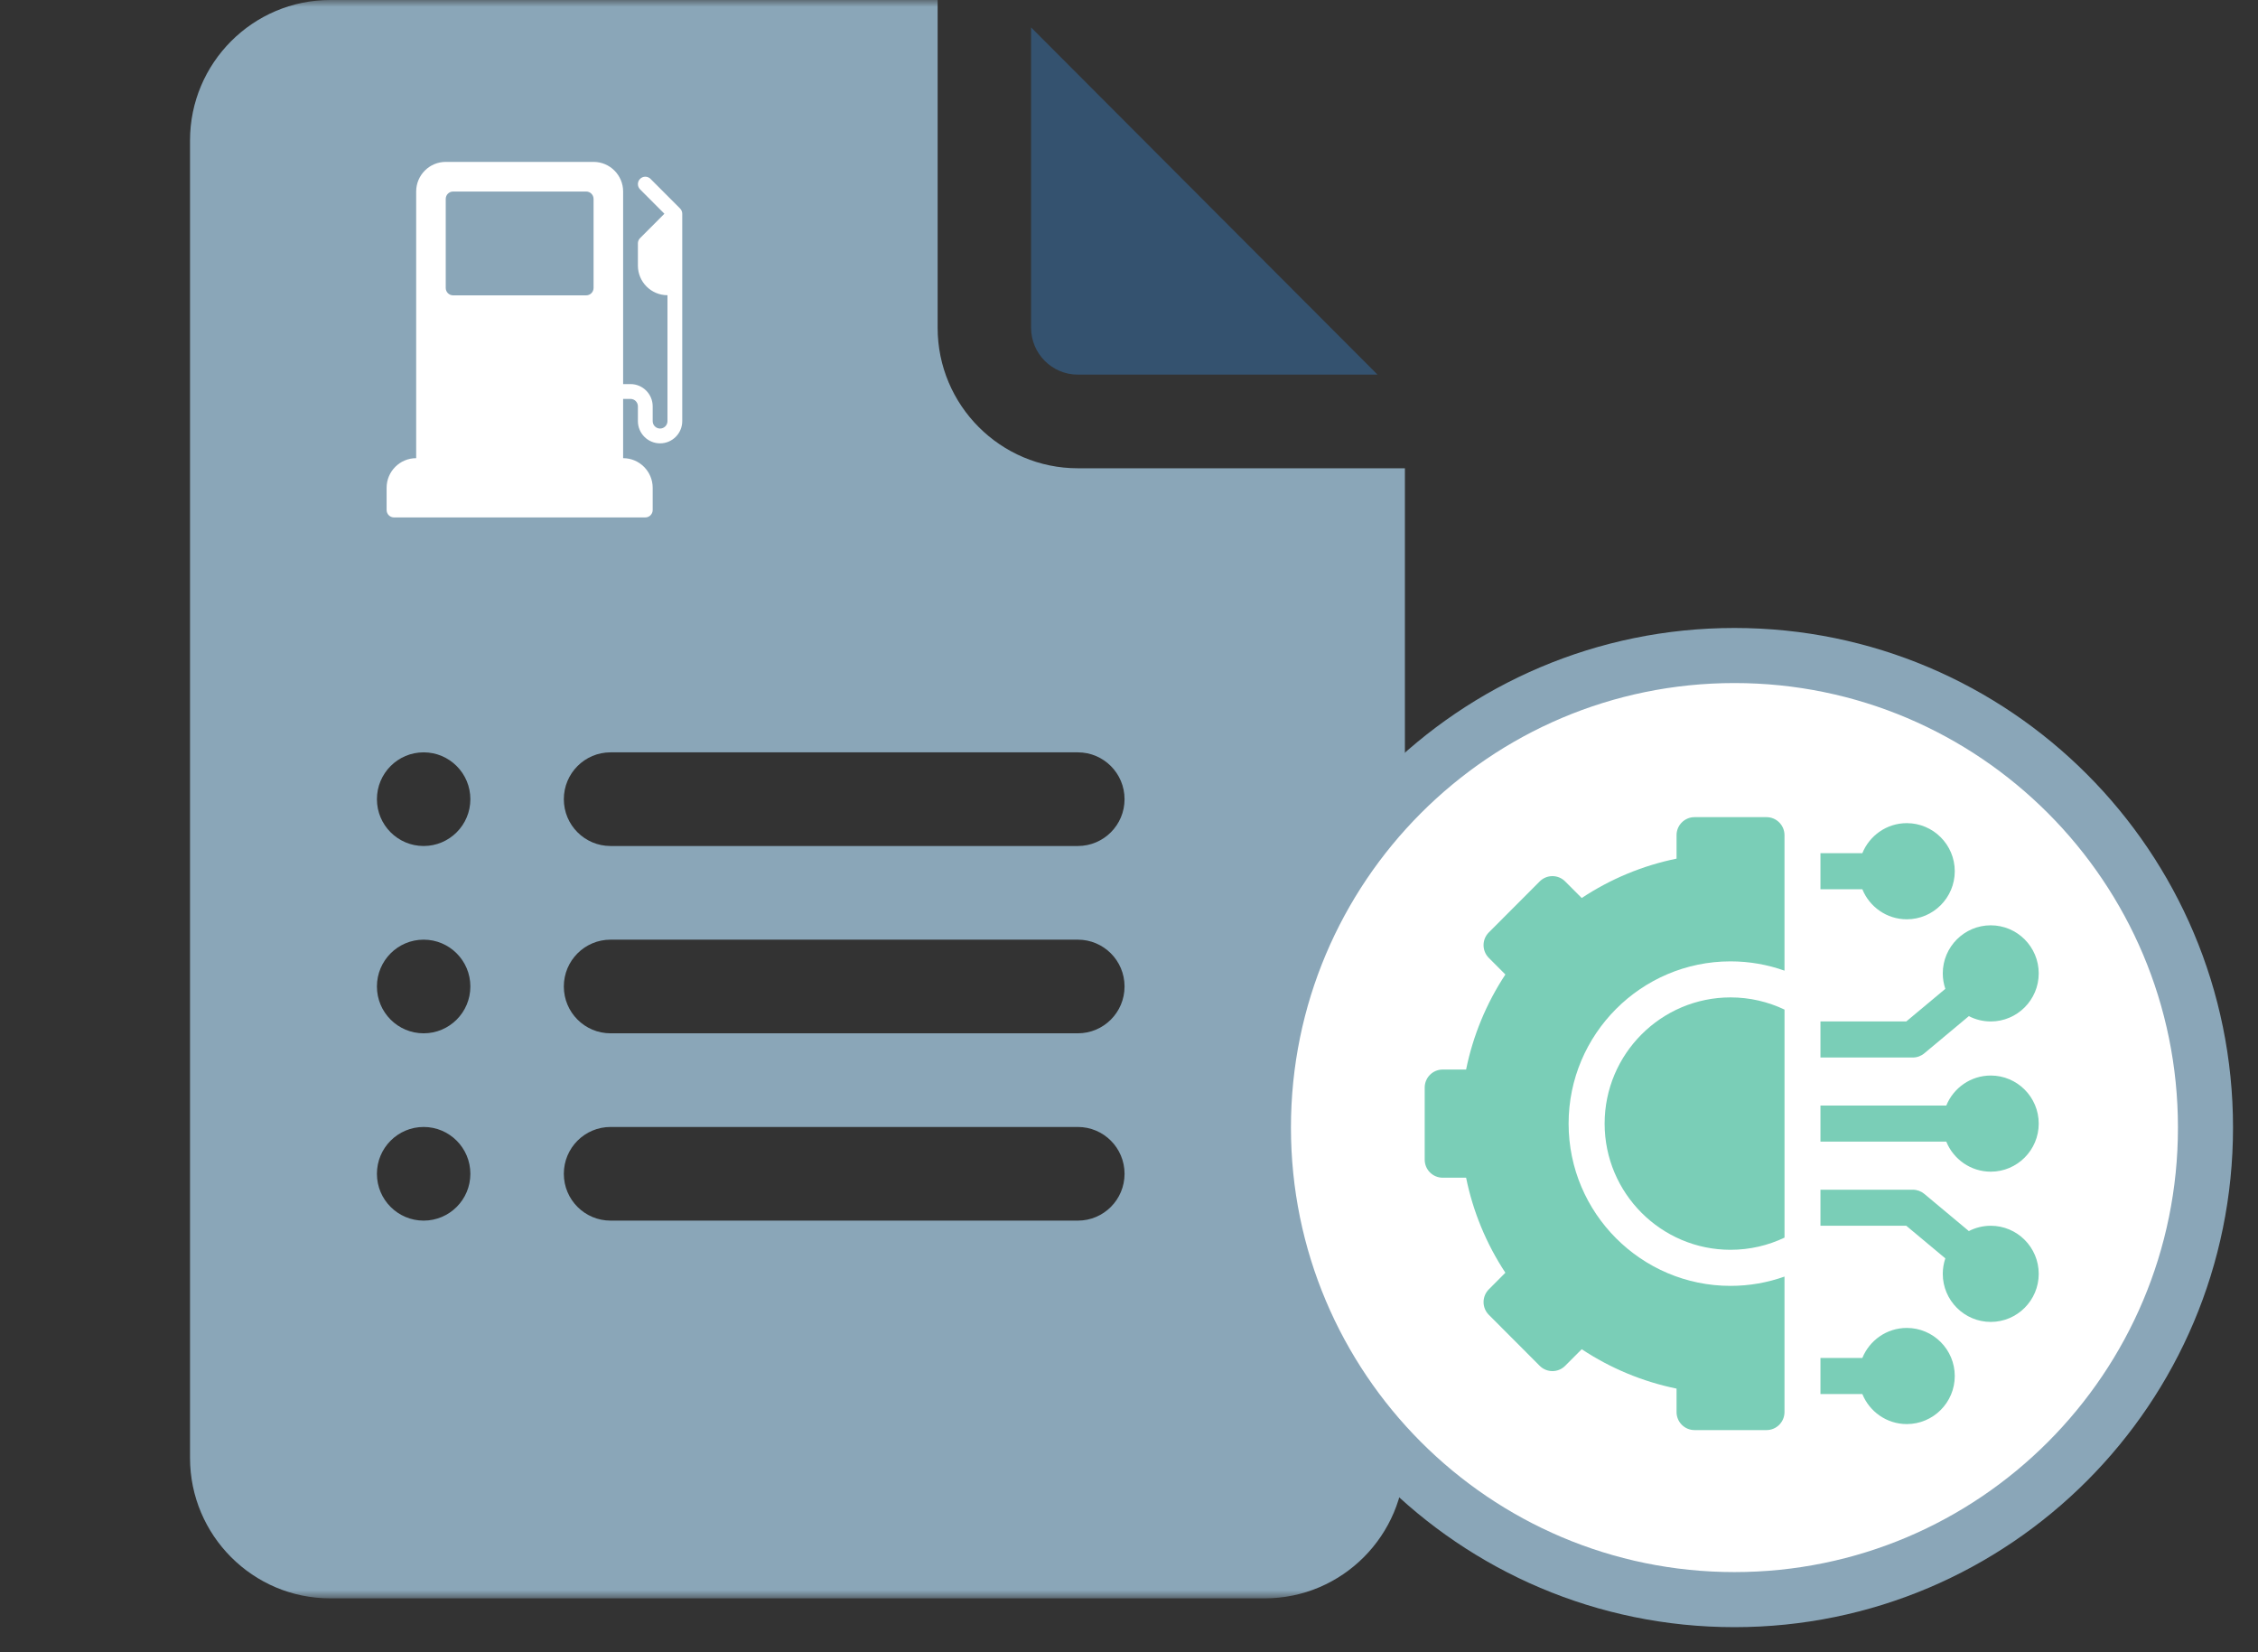 <svg width="164" height="120" viewBox="0 0 164 120" fill="none" xmlns="http://www.w3.org/2000/svg">
<rect x="0" y="0" width="164" height="120" fill="#333333" stroke="none"/>
<mask id="mask0_1198_162" style="mask-type:luminance" maskUnits="userSpaceOnUse" x="0" y="0" width="116" height="117">
<path d="M115.841 0H0V116.087H115.841V0Z" fill="white"/>
</mask>
<g mask="url(#mask0_1198_162)">
<path d="M78.282 27.208H100.05L74.889 1.993V23.807C74.889 25.683 76.41 27.208 78.282 27.208Z" fill="#34526F"/>
<path d="M23.982 116.087H91.858C97.472 116.087 102.039 111.51 102.039 105.884V34.01H78.283C72.669 34.01 68.101 29.433 68.101 23.807V0H23.982C18.368 0 13.801 4.577 13.801 10.203V105.884C13.801 111.51 18.368 116.087 23.982 116.087ZM44.345 54.642H78.283C80.159 54.642 81.677 56.164 81.677 58.044C81.677 59.923 80.159 61.444 78.283 61.444H44.345C42.469 61.444 40.951 59.923 40.951 58.044C40.951 56.164 42.469 54.642 44.345 54.642ZM44.345 68.246H78.283C80.159 68.246 81.677 69.768 81.677 71.647C81.677 73.527 80.159 75.048 78.283 75.048H44.345C42.469 75.048 40.951 73.527 40.951 71.647C40.951 69.768 42.469 68.246 44.345 68.246ZM44.345 81.85H78.283C80.159 81.85 81.677 83.372 81.677 85.251C81.677 87.131 80.159 88.652 78.283 88.652H44.345C42.469 88.652 40.951 87.131 40.951 85.251C40.951 83.372 42.469 81.85 44.345 81.85ZM30.77 54.642C32.644 54.642 34.163 56.165 34.163 58.044C34.163 59.922 32.644 61.444 30.77 61.444C28.895 61.444 27.376 59.922 27.376 58.044C27.376 56.165 28.895 54.642 30.77 54.642ZM30.77 68.246C32.644 68.246 34.163 69.769 34.163 71.647C34.163 73.526 32.644 75.048 30.77 75.048C28.895 75.048 27.376 73.526 27.376 71.647C27.376 69.769 28.895 68.246 30.77 68.246ZM30.77 81.85C32.644 81.85 34.163 83.373 34.163 85.251C34.163 87.13 32.644 88.652 30.77 88.652C28.895 88.652 27.376 87.13 27.376 85.251C27.376 83.373 28.895 81.85 30.77 81.85Z" fill="#8AA6B8"/>
<path d="M49.395 15.143L47.248 12.992C47.038 12.782 46.698 12.782 46.489 12.992C46.279 13.202 46.279 13.542 46.489 13.752L48.256 15.524L46.489 17.295C46.388 17.396 46.331 17.533 46.331 17.676V19.29C46.331 20.476 47.294 21.441 48.479 21.441V30.586C48.479 30.883 48.238 31.124 47.942 31.124C47.646 31.124 47.405 30.883 47.405 30.586V29.51C47.405 28.62 46.683 27.896 45.795 27.896H45.258V13.91C45.258 12.723 44.295 11.758 43.111 11.758H32.374C31.19 11.758 30.227 12.723 30.227 13.91V33.276C29.043 33.276 28.08 34.241 28.08 35.428V37.042C28.08 37.339 28.32 37.58 28.617 37.58H46.868C47.165 37.58 47.405 37.339 47.405 37.042V35.428C47.405 34.241 46.442 33.276 45.258 33.276V28.973H45.795C46.091 28.973 46.331 29.214 46.331 29.51V30.586C46.331 31.476 47.054 32.2 47.942 32.2C48.83 32.2 49.552 31.476 49.552 30.586V15.524C49.552 15.381 49.496 15.244 49.395 15.143ZM43.111 20.913C43.111 21.211 42.87 21.451 42.574 21.451H32.911C32.614 21.451 32.374 21.211 32.374 20.913V14.448C32.374 14.151 32.614 13.91 32.911 13.91H42.574C42.87 13.91 43.111 14.151 43.111 14.448V20.913Z" fill="white"/>
</g>
<path d="M125.974 116.178C144.869 116.178 160.186 100.828 160.186 81.893C160.186 62.959 144.869 47.609 125.974 47.609C107.079 47.609 91.762 62.959 91.762 81.893C91.762 100.828 107.079 116.178 125.974 116.178Z" fill="white" stroke="#8AA6B8" stroke-width="4"/>
<path d="M138.492 96.446C137.033 96.446 135.781 97.35 135.263 98.628H132.221V101.247H135.263C135.781 102.525 137.033 103.429 138.492 103.429C140.413 103.429 141.976 101.863 141.976 99.938C141.976 98.012 140.413 96.446 138.492 96.446Z" fill="#7ACEB7"/>
<path d="M144.59 89.025C144.017 89.025 143.477 89.165 142.999 89.412L139.763 86.71C139.529 86.514 139.234 86.407 138.928 86.407H132.221V89.025H138.454L141.291 91.394C141.172 91.747 141.105 92.124 141.105 92.517C141.105 94.442 142.669 96.009 144.59 96.009C146.511 96.009 148.074 94.442 148.074 92.517C148.074 90.592 146.511 89.025 144.59 89.025Z" fill="#7ACEB7"/>
<path d="M144.59 78.114C143.131 78.114 141.878 79.018 141.36 80.296H132.221V82.915H141.36C141.878 84.193 143.131 85.097 144.59 85.097C146.511 85.097 148.074 83.531 148.074 81.605C148.074 79.68 146.511 78.114 144.59 78.114Z" fill="#7ACEB7"/>
<path d="M139.763 76.502L142.999 73.8C143.477 74.047 144.017 74.187 144.59 74.187C146.511 74.187 148.074 72.621 148.074 70.695C148.074 68.77 146.511 67.204 144.59 67.204C142.669 67.204 141.105 68.77 141.105 70.695C141.105 71.088 141.172 71.466 141.291 71.818L138.454 74.187H132.221V76.806H138.928C139.234 76.806 139.529 76.698 139.763 76.502Z" fill="#7ACEB7"/>
<path d="M138.492 66.767C140.413 66.767 141.976 65.201 141.976 63.275C141.976 61.35 140.413 59.784 138.492 59.784C137.033 59.784 135.781 60.688 135.263 61.966H132.221V64.585H135.263C135.781 65.863 137.033 66.767 138.492 66.767Z" fill="#7ACEB7"/>
<path d="M116.545 81.606C116.545 86.659 120.648 90.771 125.691 90.771C127.093 90.771 128.422 90.453 129.611 89.886V73.326C128.422 72.759 127.093 72.44 125.691 72.44C120.648 72.44 116.545 76.552 116.545 81.606Z" fill="#7ACEB7"/>
<path d="M128.302 59.348H123.076C122.354 59.348 121.769 59.934 121.769 60.657V62.362C119.317 62.862 116.971 63.836 114.881 65.221L113.678 64.016C113.168 63.504 112.341 63.504 111.83 64.016L108.135 67.719C107.624 68.23 107.624 69.059 108.135 69.571L109.337 70.776C107.955 72.871 106.983 75.222 106.484 77.679H104.783C104.062 77.679 103.477 78.265 103.477 78.988V84.225C103.477 84.948 104.062 85.535 104.783 85.535H106.484C106.983 87.992 107.955 90.343 109.337 92.437L108.135 93.643C107.89 93.888 107.752 94.221 107.752 94.568C107.752 94.916 107.89 95.249 108.135 95.494L111.83 99.198C112.341 99.709 113.168 99.709 113.678 99.198L114.881 97.992C116.971 99.377 119.317 100.351 121.769 100.852V102.556C121.769 103.279 122.354 103.865 123.076 103.865H128.302C129.024 103.865 129.609 103.279 129.609 102.556V92.716C128.382 93.153 127.063 93.391 125.689 93.391C119.205 93.391 113.929 88.104 113.929 81.607C113.929 75.109 119.205 69.823 125.689 69.823C127.063 69.823 128.382 70.061 129.609 70.497V60.657C129.609 59.934 129.024 59.348 128.302 59.348Z" fill="#7ACEB7"/>
</svg>
